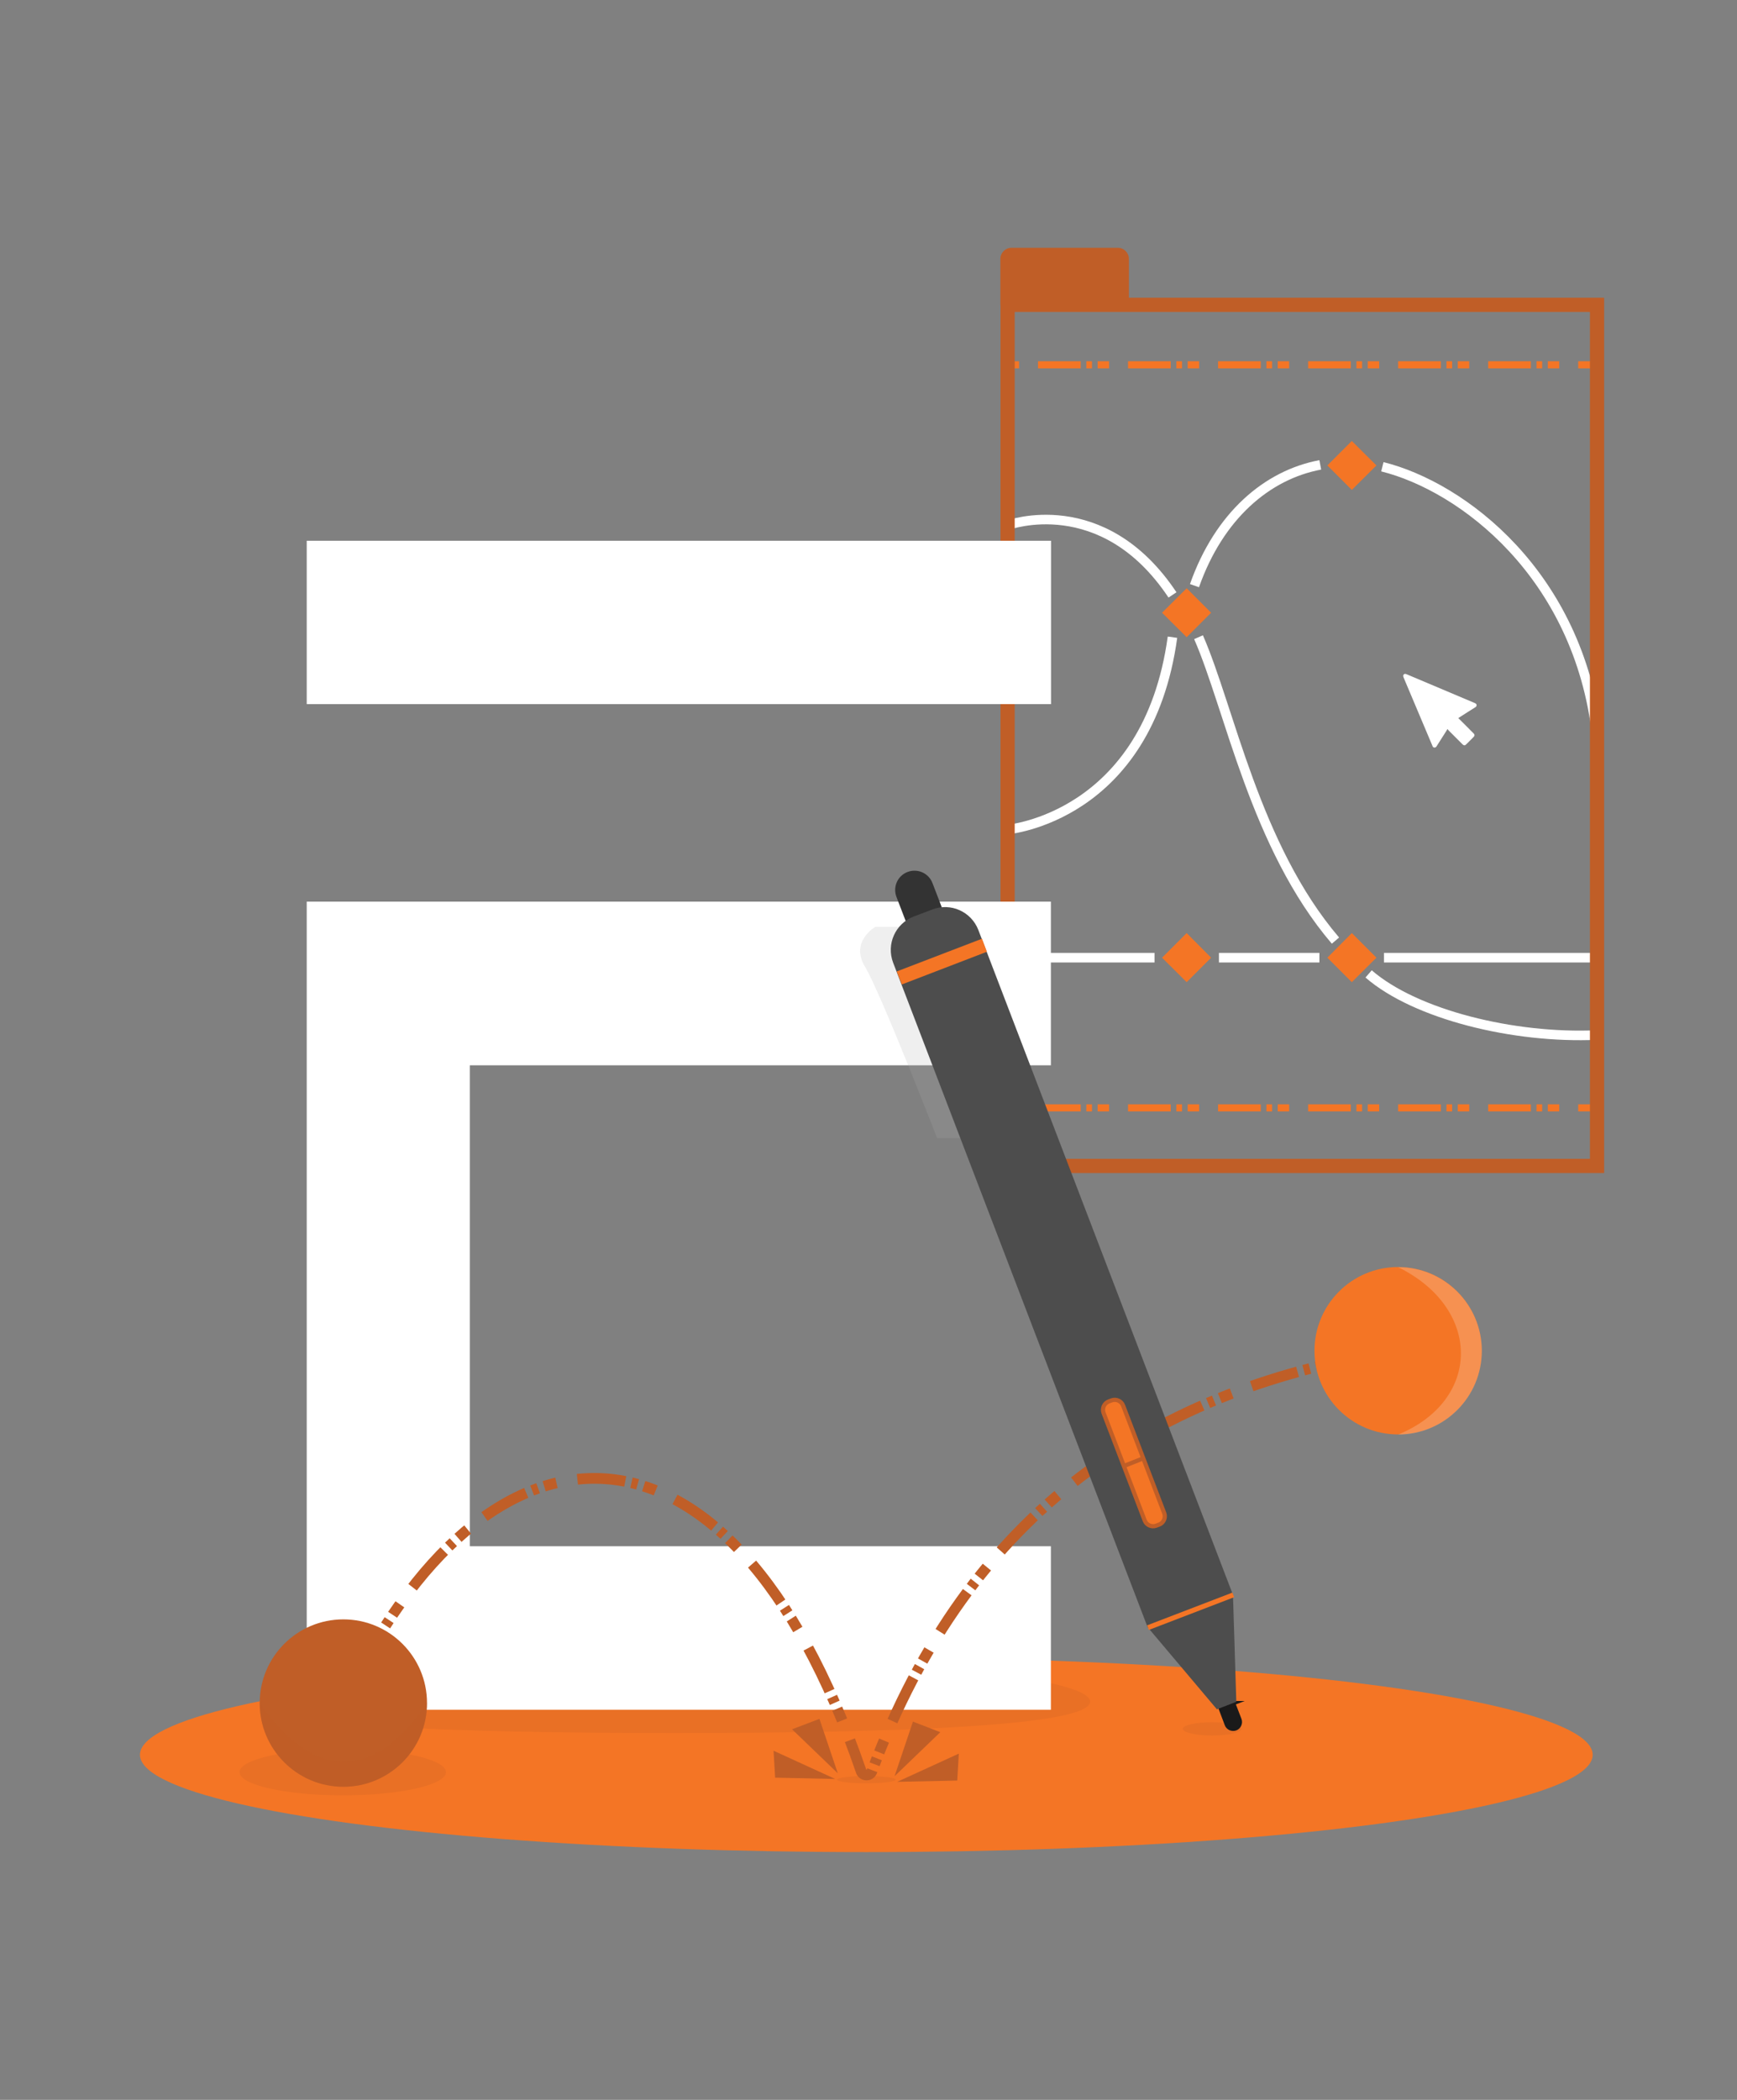 <?xml version="1.0" encoding="UTF-8"?>
<svg id="Layer_1" xmlns="http://www.w3.org/2000/svg" version="1.1" viewBox="0 0 1200 1450">
  <rect x="0" y="0" width="1200" height="1450" fill="#808080" stroke="none"/>
  <!-- Generator: Adobe Illustrator 29.5.1, SVG Export Plug-In . SVG Version: 2.1.0 Build 141)  -->
  <defs>
    <style>
      .st0 {
        fill: #4d4d4d;
      }

      .st1, .st2 {
        fill: #fff;
      }

      .st3, .st4 {
        fill: #c05e27;
      }

      .st5 {
        fill: #b3b3b3;
      }

      .st5, .st6, .st2, .st4 {
        isolation: isolate;
      }

      .st5, .st2, .st4 {
        opacity: .2;
      }

      .st5, .st4 {
        mix-blend-mode: multiply;
      }

      .st7 {
        stroke-width: 3.4px;
      }

      .st7, .st8, .st9, .st10, .st11, .st12, .st13, .st14 {
        stroke-miterlimit: 10;
      }

      .st7, .st9, .st10, .st12, .st13, .st14 {
        fill: none;
      }

      .st7, .st12 {
        stroke: #f47525;
      }

      .st8 {
        fill: #1a1a1a;
        stroke: #1a1a1a;
      }

      .st8, .st10, .st11 {
        stroke-width: 2.9px;
      }

      .st15 {
        fill: #333;
      }

      .st16, .st11 {
        fill: #f47525;
      }

      .st9 {
        stroke: #fff;
        stroke-width: 6.6px;
      }

      .st10, .st11, .st13, .st14 {
        stroke: #c05e27;
      }

      .st12 {
        stroke-dasharray: 7.9 13.1 29.5 3.9 3.9 3.9;
        stroke-width: 4.9px;
      }

      .st13 {
        stroke-dasharray: 8.8 14.7 33.2 4.4 4.4 4.4;
        stroke-width: 7.4px;
      }

      .st14 {
        stroke-width: 9.8px;
      }
    </style>
  </defs>
  <g class="st6">
    <g id="Careers">
      <g id="Animator">
        <g id="BASE">
          <ellipse id="Base" class="st16" cx="598.5" cy="1211.7" rx="501.8" ry="67.2"/>
        </g>
        <g id="Animator1">
          <path id="Shade" class="st4" d="M753.1,1175c0,16.5-128.4,21.7-286.8,21.7s-286.8-5.2-286.8-21.7,128.4-29.9,286.8-29.9,286.8,13.4,286.8,29.9Z"/>
          <g id="Anim">
            <g id="Anim1">
              <path class="st9" d="M945.5,672.5c32.4,28.1,100.4,44.8,157.7,42.2M828,440c21.5,49,39,144.5,94.6,209.5M696.1,362.7s65.6-24.4,113.9,48.1M956.1,661.3h147.1M842.1,661.3h69.4M696.1,661.3h101.5M955,322.3c55.3,13.8,135.6,74.3,148.3,186M825.2,404.4c17-48.2,50.1-76.5,86.9-83.4M696.1,572.8s96.7-8.2,113.9-132.8"/>
              <polygon class="st16" points="933.9 678.2 917 661.3 933.9 644.3 950.9 661.3 933.9 678.2 933.9 678.2"/>
              <polygon class="st16" points="933.9 338.3 917 321.4 933.9 304.5 950.9 321.4 933.9 338.3 933.9 338.3"/>
              <polygon class="st16" points="819.8 440 802.8 423.1 819.8 406.2 836.7 423.1 819.8 440 819.8 440"/>
              <polygon class="st16" points="819.8 678.2 802.8 661.3 819.8 644.3 836.7 661.3 819.8 678.2 819.8 678.2"/>
              <path class="st12" d="M696.1,765h407.2M696.1,251.9h407.2"/>
            </g>
            <rect class="st14" x="696.1" y="210.5" width="407.2" height="594.6"/>
            <path class="st3" d="M698.9,171.1h73.3c4.3,0,7.7,3.5,7.7,7.7v31.7h-88.8v-31.7c0-4.3,3.5-7.7,7.7-7.7h0Z"/>
            <path class="st1" d="M1007.5,495.9c3.3,3.3,6.6,6.5,9.8,9.8.3.3.6.6.9.9.6.7.6,1.4,0,2.1-1.8,1.8-3.6,3.7-5.5,5.5-.7.7-1.5.6-2.3-.2-3.2-3.2-6.4-6.4-9.7-9.7-.2-.2-.4-.5-.7-.9-.3.5-.5.7-.6,1-2.3,3.6-4.5,7.1-6.8,10.7-.4.7-.9,1.2-1.7,1.1-.8,0-1.2-.7-1.4-1.4-6.6-15.6-13.2-31.3-19.8-46.9-.3-.7-.5-1.5,0-2.1.6-.7,1.4-.5,2.1-.2,15.6,6.6,31.3,13.2,46.9,19.8.7.3,1.3.6,1.4,1.4,0,.9-.4,1.3-1.1,1.7-3.6,2.3-7.2,4.5-10.7,6.8-.2.2-.5.3-.9.6h0Z"/>
          </g>
          <g id="E_Flat">
            <polygon class="st1" points="211.9 486.2 726.1 486.2 726.1 373.4 211.9 373.4 211.9 486.2 211.9 486.2"/>
            <polygon class="st1" points="211.9 622.6 211.9 1180.6 726 1180.6 726 1067.7 324.6 1067.7 324.6 735.6 726 735.6 726 622.6 211.9 622.6 211.9 622.6"/>
          </g>
          <g id="Bounce">
            <g>
              <ellipse class="st4" cx="236.8" cy="1223.7" rx="71.3" ry="16"/>
              <ellipse class="st4" cx="837.4" cy="1193.8" rx="20.3" ry="4.6"/>
              <ellipse class="st4" cx="598.5" cy="1228.9" rx="20.3" ry="2.5"/>
              <circle class="st3" cx="237.2" cy="1176" r="57.8"/>
              <path class="st4" d="M295,1176c0,31.9-25.9,57.8-57.8,57.8s-57.8-25.9-57.8-57.8c37.6,54.2,79.6,53.6,115.6,0Z"/>
            </g>
            <path class="st13" d="M237.2,1176c97.5-209.3,266.2-219.4,357.7,47,1.2,3.5,6.2,3.6,7.5,0,67.3-180.5,196.4-265,363.5-290.4"/>
            <polygon class="st3" points="630.7 1188.8 618 1226.5 649.6 1196.1 630.7 1188.8"/>
            <polygon class="st3" points="619.8 1230.4 662.4 1210.9 661.3 1229.5 619.8 1230.4"/>
            <polygon class="st3" points="566.1 1186.9 578.8 1224.5 547.2 1194.1 566.1 1186.9"/>
            <polygon class="st3" points="577 1228.4 534.4 1208.9 535.5 1227.5 577 1228.4"/>
            <g>
              <circle class="st16" cx="965.9" cy="932.7" r="57.8"/>
              <path class="st2" d="M965.9,990.6c31.9,0,57.8-25.9,57.8-57.8s-25.9-57.8-57.8-57.8c57.8,28.4,57.8,91.8,0,115.6Z"/>
            </g>
          </g>
          <g id="Pen">
            <path class="st5" d="M604.7,640s-17.7,10.2-7.1,27.6c10.6,17.4,49.8,118.3,49.8,118.3h30.5l-56.4-145.9h-16.9.1Z"/>
            <path class="st8" d="M851.9,1176l4.4,11.4c.9,2.4-.3,5.2-2.7,6.1h0c-2.4.9-5.2-.3-6.1-2.7l-4.3-11.4,8.9-3.4h-.2Z"/>
            <path class="st15" d="M625.7,636l-6.4-16.7c-2.6-6.9.8-14.6,7.7-17.2h0c6.9-2.6,14.6.8,17.2,7.7l6.5,16.9"/>
            <path class="st0" d="M793.1,1123.9l47.6,56.4,6.7-2.6,6.7-2.6-2.3-73.8-175.9-459.1c-4.9-12.7-19.1-19.1-31.8-14.2l-12.9,4.9c-12.7,4.9-19,19.1-14.2,31.8l175.9,459.1h.2Z"/>
            <path class="st11" d="M800.7,1052.8l-1.9.7c-3.2,1.2-6.8-.4-8-3.6l-28.4-74.2c-1.2-3.2.4-6.8,3.6-8l1.9-.7c3.2-1.2,6.8.4,8,3.6l28.4,74.2c1.2,3.2-.4,6.8-3.6,8h0Z"/>
            <polygon class="st16" points="681.8 657.2 623 679.8 619.5 670.8 678.4 648.2 681.8 657.2 681.8 657.2"/>
            <line class="st7" x1="793.1" y1="1123.9" x2="852" y2="1101.3"/>
            <line class="st10" x1="776.4" y1="1012.3" x2="789.8" y2="1007"/>
          </g>
        </g>
      </g>
    </g>
  </g>
</svg>